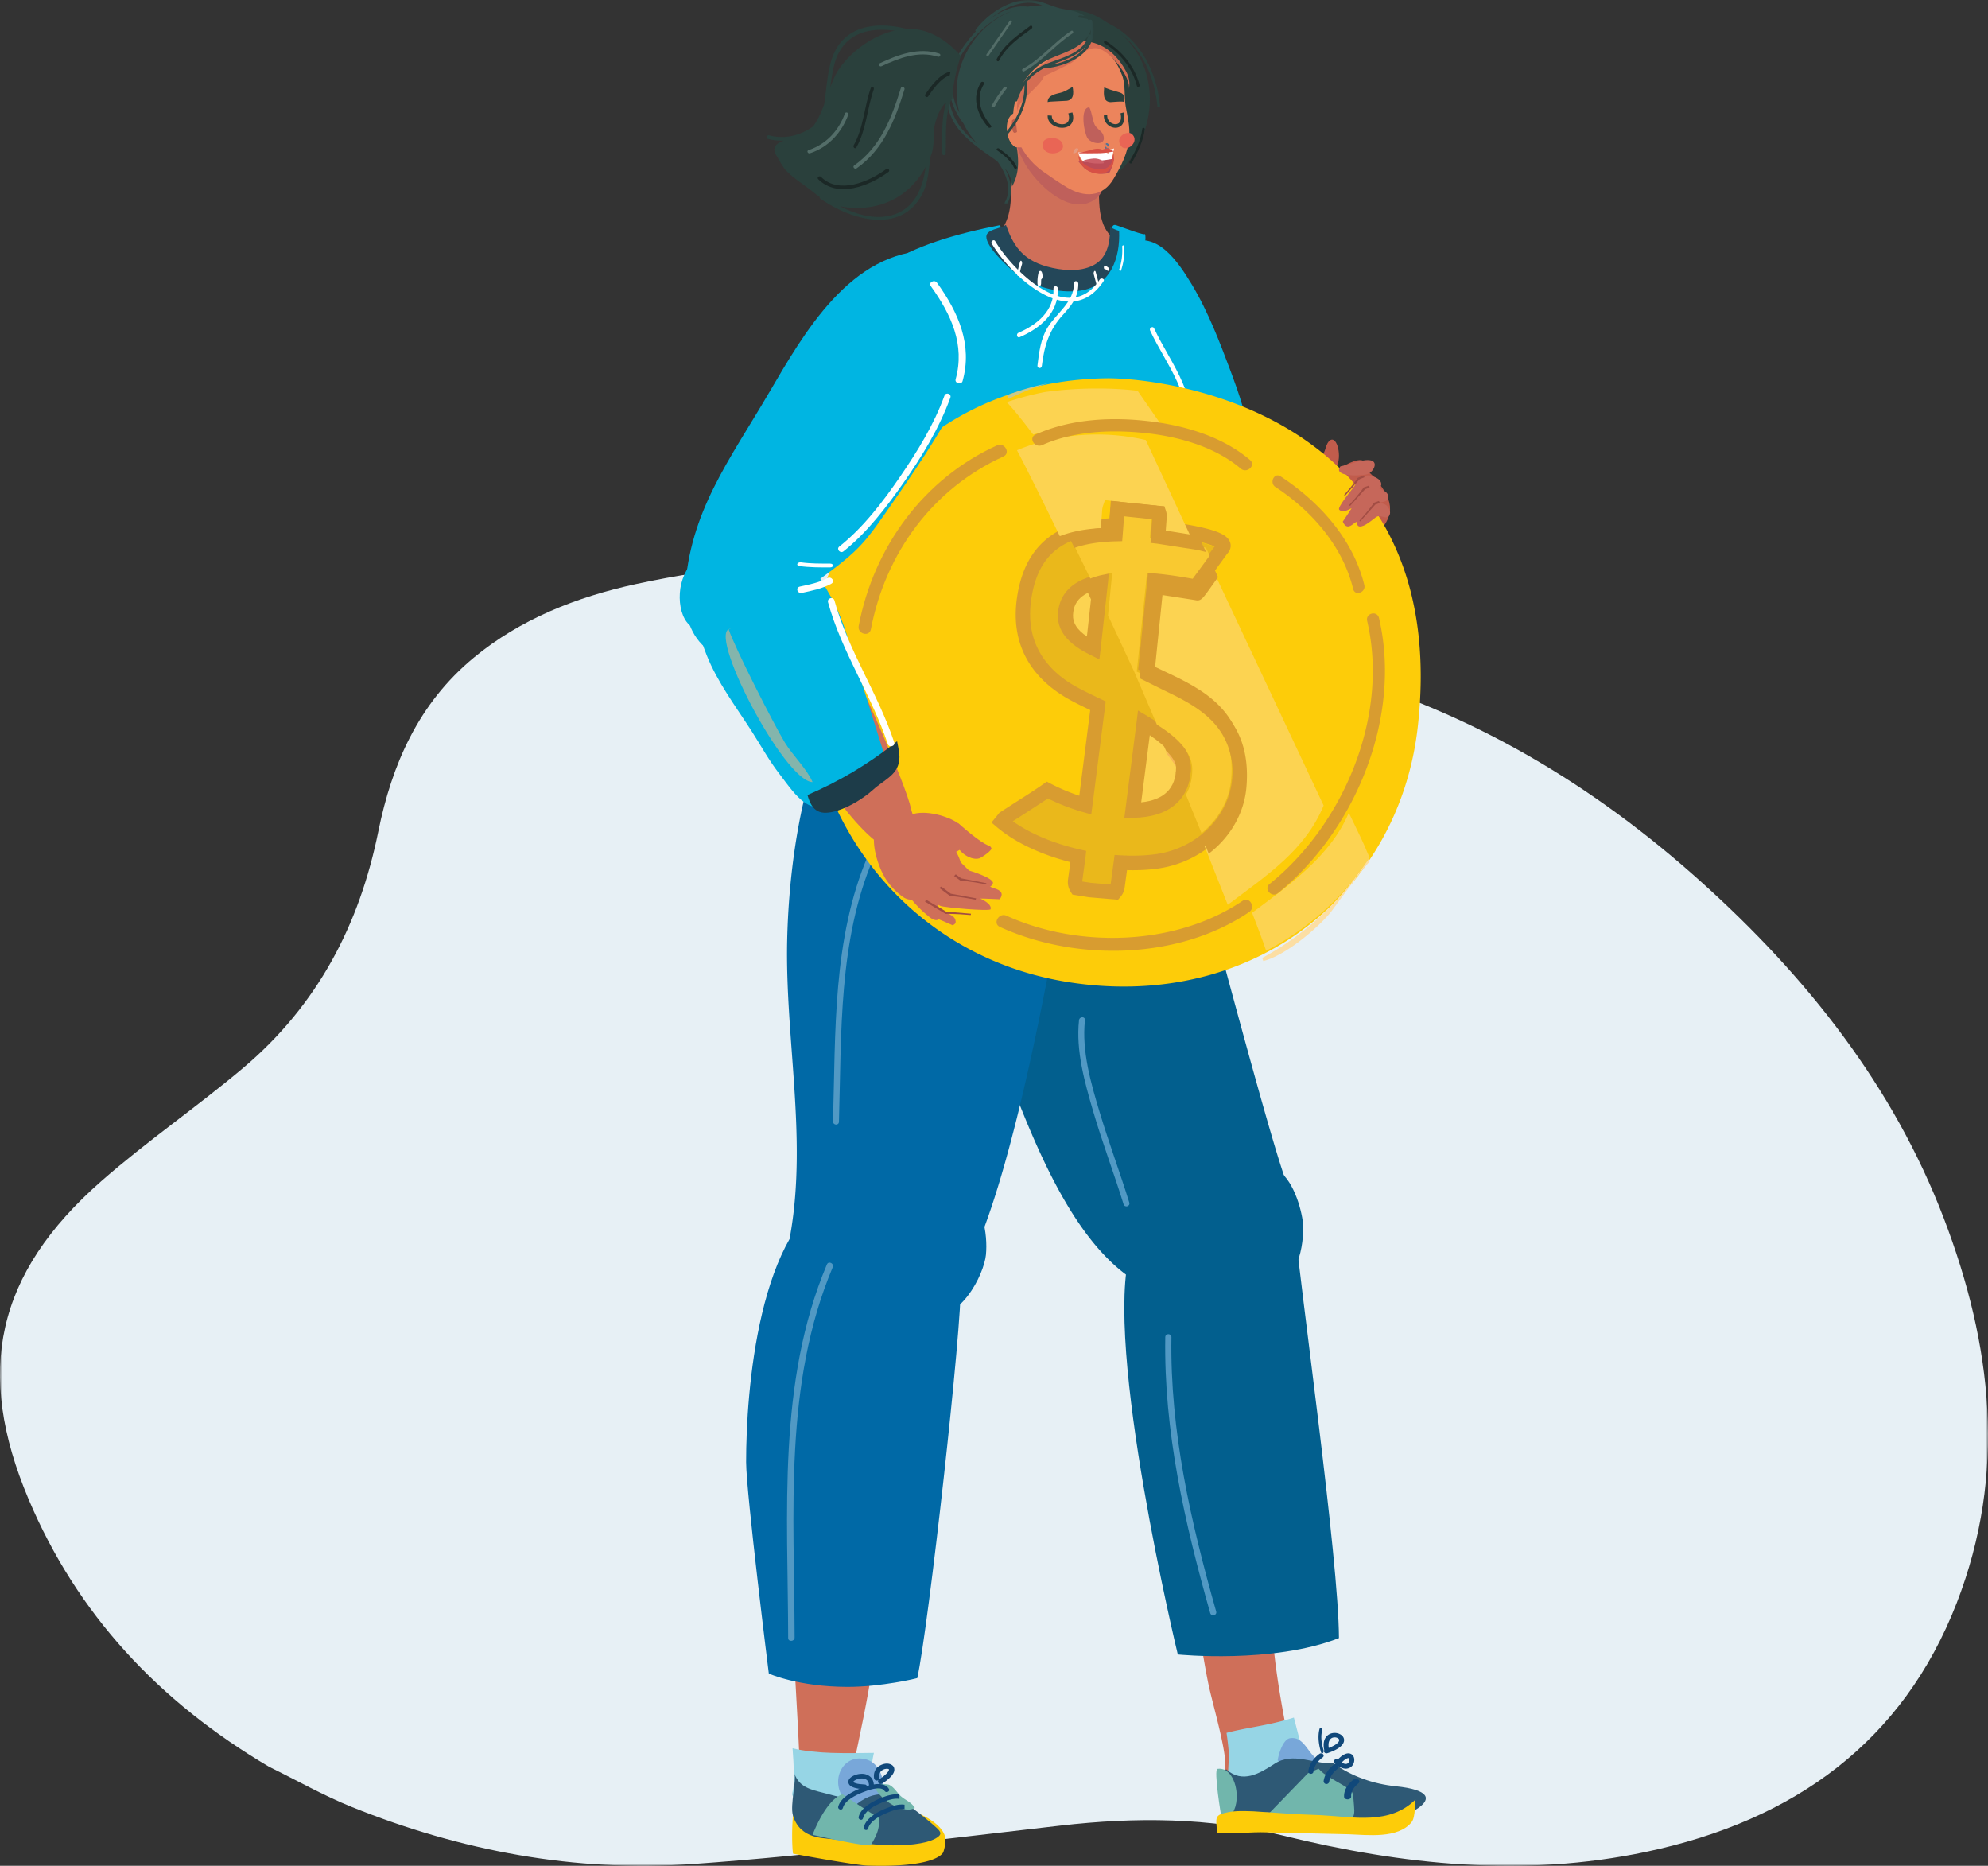 <?xml version="1.0" encoding="utf-8"?><svg xmlns="http://www.w3.org/2000/svg" xmlns:xlink="http://www.w3.org/1999/xlink" width="389" height="365"><rect width="100%" height="100%" fill="#333333" stroke="none"/><style>.B{fill:#fff}.C{fill:#d89c30}.D{fill:#fcd351}.E{fill:#cf6f59}.F{fill:#2a403c}.G{fill:#00b5e2}.H{fill:#84b5ac}.I{fill:#025f8e}.J{fill:#0069a6}.K{fill:#fdcc09}.L{fill:#2e5975}.M{fill:#10487a}.N{fill:#71b6ac}</style><defs><path id="A" d="M0 0h389v255H0z"/><path id="B" d="M0 0h29v40H0z"/></defs><g fill="none" fill-rule="evenodd"><g transform="translate(0 110)"><mask id="C" class="B"><use xlink:href="#A"/></mask><path d="M52.649 235.624c-21.645-12.763-37.58-29.896-47.064-52.358-10.491-24.847-6.451-44.058 14.238-62.204 8.837-7.751 18.669-14.488 27.681-22.074C62.209 86.61 70.357 70.767 74.019 52.683c2.649-13.084 7.815-25.06 18.733-34.063 9.104-7.507 20.017-11.831 31.683-14.361 32.002-6.941 63.702-5.191 94.981 3.734 6.939 1.98 13.43 5.316 20.288 7.601 6.865 2.287 13.928 4.049 20.909 6.026 27.72 7.849 51.317 22.102 72.154 40.8 20.899 18.754 37.708 40.125 47.563 65.85 9.492 24.777 12.402 49.947 2.543 75.324-10.483 26.983-31.567 42.525-60.832 48.686-23.941 5.041-47.652 2.558-71.049-3.212-14.409-3.553-28.805-3.618-43.448-1.942-23.968 2.743-47.926 5.808-71.986 7.523-23.05 1.643-45.424-2.577-66.719-11.16-5.568-2.244-10.802-5.223-16.19-7.864" fill="#e7f0f5" mask="url(#C)"/></g><path d="M219.206 51.97c.2-2.979-.017-3.824-1.983-5.947l-.01-.01c-3.099-3.368-1.785-9.124-2.323-13.286-.278-2.151-1.998-2.489-3.872-2.449-2.622.057-4.359.271-6.405-1.749-.699-.685-7.313-9.277-7.354-10.53.279 8.445.977 11.97.7 16.554-.211 3.575.169 6.675-1.562 9.776-2.116 3.787-4.67 5.986-7.966 7.817-1.727.96-1.628.638-3.432 1.022 1.31 2.159 4.21 3.196 5.958 4.896 1.26 1.222 2.287 2.621 3.241 4.231 2.78 4.683 5.051 10.092 9.729 11.916 4.958 1.929 10.639.367 13.817-5.224 1.888-3.322 2.393-7.432 2.225-11.2-.09-2.012-.901-3.772-.764-5.818" class="E"/><path d="m202.997 25.992.005.015-.005-.015z" fill="#e1bcb0"/><path d="M215.823 34.582c-1.073-.032-1.798 1.084-2.714 1.283-2.49.539-5.748-1.4-7.971-2.146-.976-.33-1.673-.818-2.22-1.406-1.237-1.316-1.716-3.123-2.837-4.706-1.19-1.669-1.192.549-.964 1.305.27.913.742 1.785 1.182 2.644 1.677 3.254 6.969 9.103 11.71 8.382 1.459-.223 2.924-1.156 3.496-2.372.183-.387.793-2.969.319-2.984" fill="#bf605b"/><path d="M202.078 29.031 202 29l.223.204L203 30a6.406 6.406 0 0 0-.68-.751l-.242-.218" fill="#e29a81"/><path d="M219.424 6.684c-2.35-2.108-5.377-4.458-8.941-4.662-5.198-.302-4.469 2.479-3.774 5.769.495 2.332 1.274 5.223-.211 7.451-.873 1.308-2.533 1.864-3.533 3.033-3.076 3.607 2.006 5.655 3.9 7.686 2.031 2.179 3.911 4.462 5.882 6.663 2.745 3.065 4.333 3.262 7.182.022 6.546-7.449 7.143-19.096-.505-25.962" class="F"/><path d="M219.602 14.826c-1.012-2.781-2.823-5.24-5.565-6.262-1.041-.388-2.219-.59-3.552-.562-13.226.282-16.87 18.083-6.426 25.518 1.473 1.046 3.059 2.133 4.6 3.069 3.433 2.089 7.096 2.116 9.291-1.687 1.48-2.553 2.794-5.026 3.021-8.082.153-2.038-.344-4.008-.694-5.993-.338-1.928-.013-4.19-.675-6.002" fill="#ec845c"/><path d="M207.586 18.127c-.846.228-2.659.465-2.584 1.873-.003-.042.204-.08.526-.113l3.247-.173c1.308-.174 1.352-1.432 1.109-2.714-.787.429-1.437.894-2.298 1.127m10.902-.218c-.195-.063-2.441-.646-2.419-.909-.124 1.27-.138 2.245.425 2.703.185.156.439.256.776.284.194.017 2.722-.28 2.68.013.245-1.772-.458-1.77-1.462-2.091" class="F"/><path d="M214.901 25.248c-.291-.271-.573-.566-.724-.914-.461-1.066-.499-2.313-1.015-3.334-1.963.022-.998 5.218-.301 6.115.925 1.186 3.858 1.42 2.975-.813-.142-.368-.547-.687-.935-1.053" fill="#bf605b"/><path d="m210.003 23.004.028.003a.584.584 0 0 1-.063-.013l.035.01z" fill="#f2ddd4"/><path d="M219.256 22.159c.192.907.081 1.586-.319 1.913-.366.299-.962.295-1.483-.018a1.6 1.6 0 0 1-.794-1.518l-.653-.06c-.07.909.35 1.727 1.13 2.198.743.448 1.626.434 2.193-.035.358-.292.904-1.021.562-2.638l-.635.159zm-10.211.017c.268.889.152 1.558-.335 1.892-.447.309-1.194.315-1.853.024-.689-.309-1.078-.857-1.036-1.467l-.816-.044c-.061.897.493 1.695 1.477 2.13.94.42 2.04.38 2.736-.099.434-.296 1.092-1.034.617-2.612l-.79.176z" class="F"/><path d="M207.765 27.872c-.678-1.358-4.601-1.234-3.604 1.111.793 1.868 4.789.955 3.629-1.071.072.163.008.033-.025-.041m13.869-1.492a.712.712 0 0 1-.027-.033c-.812-1.017-3.553.356-2.272 2.169 1.022 1.448 3.617-.672 2.299-2.137" fill="#e96555"/><path d="m204.992 7.006.015-.011-.015.011zm-9.984 10.984-.016.02.016-.02z" fill="#897075"/><path d="M216.215 28.413c-.125.631-.167 1.299-.213 1.952-.024.329.173.618.381.634.228.012.397-.251.421-.582l.177-1.643c.149-.747-.616-1.111-.765-.361m-3.596 1.588c-.21-.02-.417.286-.42.671 0 .494-.095.964-.18 1.432-.154.869.607 1.284.763.42.101-.577.214-1.18.217-1.791.001-.381-.157-.714-.379-.732" fill="#507496"/><path d="m211.095 29.795-.095.024c.333 1.877 2.796 3.538 5.283 3.114.925-.157 1.147-1.174 1.717-3.933-.067.337-6.113.904-6.905.795" class="B"/><path d="M210.642 29.002c-.468.034-.714.998-.624.998a1.4 1.4 0 0 0 .247-.024c.527-.104 1.137-1.019.377-.975m5.431 0-.068.109c-.08.272.739 1.137.981.822.141-.2-.871-.968-.913-.93" fill="#e59a7f"/><path d="M211 31.579c.103.015 1.003 1.411 2.09 1.885 1.381.609 2.904.655 3.922.357.212-.062.758-1.539.988-2.821-1.133.357-5.816.76-7 .579" fill="#bb4c57"/><path d="M213.992 31.007c-.642.053-1.82.236-1.992.442.69.35 1.472.453 2.236.524.164.016 1.795.089 1.764-.111-.079-.516-1.197-.923-2.007-.855" fill="#cc5f68"/><path d="M216.335 29.026a8.912 8.912 0 0 0-.627.28c-.785-.427-1.816-.118-2.618.117-.624.186-1.37.392-2.075.442-.087.007.232.113.252.118.11.023.387.001.508.001l.992.012 2.472-.026a15.35 15.35 0 0 0 1.593-.157l1.168-.188c-.494-.189-.999-.754-1.665-.599m1.281 2.222c-.032.368-.105.665-.356.99a2.297 2.297 0 0 1-1.919.898c-.88-.019-1.84-.274-2.379-.541-.668-.326-1.166-.715-1.506-1.293-.104-.175-.248-.734-.448-.776-.064-.01.258 1.131.3 1.21.219.45.551.864.965 1.212.859.72 2.25 1.214 3.503 1.002.92-.154 1.655-1.02 1.96-1.712.164-.374.217-.766.235-1.16.007-.184-.093-.938.029-1.078-.264.304-.35.89-.383 1.248" fill="#d75045"/><path d="M212.908 8.137c-1.536-.24-3.18-.248-4.506.67-.879.603-1.452 1.544-2.283 2.223-1.45 1.182-3.138 2.06-4.331 3.513-1.461 1.783-3.285 5.091-2.665 7.457-.517-1.969 4.579-5.117 5.175-7.142-.028.097 5.066-2.293 5.609-2.745 1.39-1.148 2.783-2.965 4.859-2.652 2.308.352 6.664 5.655 6.109 8.062.28-1.206.073-2.414-.509-3.512-1.576-2.961-3.973-5.33-7.459-5.873" fill="#d56d53"/><g transform="translate(185)"><mask id="D" class="B"><use xlink:href="#B"/></mask><path d="M28.398 6.821c-.135-.111-.376-.1-.428.117-.838 3.454-5.358 4.404-8.235 5.568l-.802.371a.264.264 0 0 0-.164.095c-1.465.793-2.688 1.94-3.626 3.294a13.609 13.609 0 0 1 2.702-3.155c3.007-2.586 7.78-2.631 10.068-6.124.296-.45.467-.872.535-1.256a5.26 5.26 0 0 1-.05 1.09m-7.507 5.828 1.518-.59c1.831-.712 3.942-1.597 5.173-3.15-1.345 2.014-4.036 3.253-6.692 3.74M8.721 3.698c2.897-2.383 6.961-4.078 10.213-2.633-.954.003-1.909.086-2.84.244-2.566-.322-5.123.737-7.373 2.389M2.765 22.119c-.381-.683-.7-1.394-.931-2.144-.958-3.11-.44-6.376 1.24-9.158 1.531-2.534 3.599-4.873 6.037-6.605 1.129-.803 2.395-1.55 3.732-1.994C5.127 5.286.48 14.292 2.765 22.119m25.382-18.02c.016.047.026.094.038.142-1.053-1.799-3.125-2.138-5.024-2.456-2.089-.349-3.77-1.402-5.813-1.703-4.33-.635-8.955 2.492-11.434 5.741-.095.124-.05.245.047.314-1.38 1.444-2.534 3.013-3.349 4.413-1.607 2.767-2.361 6.093-1.4 9.21.503 1.633 1.322 3.098 2.337 4.426.248.524.53 1.045.85 1.553a15.96 15.96 0 0 0 1.832 2.353c-1.06-.835-2.061-1.729-2.915-2.754-1.979-2.369-2.751-5.146-2.782-8.18-.004-.339-.537-.339-.534 0 .03 3.017.759 5.947 2.742 8.318 1.935 2.318 4.498 4.021 6.964 5.757l.567.472c1.744 2.534 2.765 5.386 1.338 7.9-.166.295.294.561.461.265 1.253-2.21.783-4.636-.427-6.906.891 1.006 1.277 2.1 1.379 3.541 2.651-4.76.026-9.149.226-14.068a12.86 12.86 0 0 1 .386-2.625c.134.091.36.067.422-.131.651-2.053 1.778-3.911 3.514-5.252a10.398 10.398 0 0 1 1.675-1.049c5.114-.337 11.265-3.515 9.416-9.418-.102-.324-.616-.184-.517.138" fill="#2e4946" mask="url(#D)"/></g><path d="M198.868 22.021c-2.65.391-2.259 5.625-.215 6.729.098.055.368.075.721.075.983.005 2.572-.097 2.626.175-.398-2.029-.464-7.38-3.132-6.979" fill="#ec845c"/><path d="M198.02 23.559c-.068 1.172-.016 3.045.98 2.251l-.297-2.81-.683.559z" fill="#bd5e4b"/><path d="M211.299 3.002c-.321-.034-.425.425-.104.461 9.779 1.099 14.591 9.213 15.298 17.537.053-.022.105-.05.159-.066.121-.03.233-.03.347-.034-.741-8.503-5.738-16.777-15.701-17.898" class="F"/><path d="M198.544 18.189c-.183 1.235-.642 2.281-1.216 3.249.42-.886.699-1.833.737-2.837.014-.334-.457-.331-.469 0-.033.884-.274 1.726-.638 2.518-.045.017-.086.052-.113.122-.364.934-1.044 1.659-1.685 2.37a.25.25 0 0 0-.053.257l-.729.78c-.226.227.107.592.332.369l.657-.701c-.498.717-.968 1.464-1.34 2.291-.135.296.271.562.406.26 1.371-3.041 4.047-5.026 4.564-8.54.048-.329-.404-.468-.452-.138m1.9-1.948c.263 4.843-2.554 9.229-6.357 12.339-.262.215.119.566.379.356 3.902-3.19 6.784-7.728 6.516-12.695-.019-.321-.556-.321-.537 0" fill="#2e4946"/><path d="M209.634 6.038c-3.356 2.147-6.007 5.586-9.509 7.441-.283.15-.037.644.244.493 3.501-1.854 6.152-5.293 9.511-7.438.273-.179.03-.673-.246-.496M196.41 17.11c-.889 1.185-1.748 2.372-2.39 3.629-.137.262.483.373.619.113.626-1.218 1.463-2.374 2.324-3.525.185-.248-.371-.466-.553-.217m1.144-12.997-4.511 6.514c-.176.272.229.529.402.257l4.513-6.51c.173-.273-.232-.529-.404-.261" fill="#536d68"/><path d="M201.612 5.05c-2.433 1.823-5.032 3.509-6.573 6.493-.175.34.279.65.455.309 1.49-2.883 4.032-4.505 6.384-6.267.283-.217.02-.749-.266-.535m-9.065 11.362c.195-.314-.405-.588-.602-.273-1.822 2.889-.82 6.152 1.395 8.738.244.288.85.017.601-.271-2.066-2.413-3.106-5.479-1.394-8.195m23.857-8.366c-.297-.186-.572.257-.278.441 3.126 1.928 5.487 4.949 6.332 8.332.081.32.614.184.533-.135-.877-3.515-3.343-6.637-6.588-8.638m7.115 17.151c-.301 2.343-1.382 4.41-2.484 6.433-.159.291.281.527.435.241 1.123-2.062 2.224-4.175 2.528-6.559.044-.329-.437-.444-.479-.115m-28.024 3.864c-.275-.195-.679.131-.401.33 1.362.96 2.712 2.037 3.339 3.451.124.281.676.156.549-.124-.663-1.493-2.04-2.639-3.487-3.658" fill="#1b2826"/><path d="m216.065 28.002-.061.107c-.074.28.759 1.149.983.818.135-.201-.887-.964-.922-.924" fill="#e37d5a"/><path d="M174.462 42.115c-3.352.901-6.991-.164-10.139-1.795.227.049.457.102.684.139 4.873.812 9.978-.548 13.439-4.145a17.56 17.56 0 0 0 1.181-1.346 15.15 15.15 0 0 0 1.507-2.339c-.548 4.142-2.19 8.286-6.672 9.485m-12.009-24.992c.22-1.645.454-3.248.852-4.689 1.139-4.126 4.102-6.348 8.419-6.583 1.079-.059 2.2-.006 3.325.148-4.357.993-8.502 4.086-10.845 7.464-.708 1.02-1.249 2.299-1.751 3.66m18.155-11.118a10.655 10.655 0 0 0-3.174-.331c-4.973-1.311-10.43-.927-13.316 3.13-2.227 3.131-2.215 7.591-2.854 11.646-.593 1.586-1.265 3.111-2.202 4.325-2.466 1.717-5.486 2.538-8.559 1.703-.453-.123-.728.557-.267.682 1.072.289 2.137.397 3.175.35-1.333.369-2.476 1.337-1.551 2.802.662 1.053 1.233 2.338 2.139 3.238 1.529 1.526 3.548 2.716 5.224 4.098.368.305.753.591 1.146.862a.32.32 0 0 0 .139.335c6.202 4.363 16.285 7.155 20.208-1.413.799-1.745 1.064-4.155 1.311-6.682.029-.073.064-.148.097-.221.701-1.689.535-3.599.636-5.42.384-1.835.977-3.493 2.01-4.735a6.87 6.87 0 0 1 .377-.304c-1.005 3.159-.711 6.565-.845 9.876-.022.471.716.553.735.083.146-3.569-.234-7.255 1.136-10.612.051-.026.11-.047.163-.074.148-2.833.765-5.656 1.662-8.367-1.992-2.38-4.662-4.253-7.391-4.972" class="F"/><path d="M183.768 10.481c-4.007-1.272-7.994.197-11.568 1.876-.414.193-.123.802.293.604 3.388-1.589 7.195-3.073 11.012-1.864.445.141.711-.473.263-.616m-18.439 11.732c-1.216 3.312-3.649 6.021-7.121 7.151-.422.135-.14.752.281.617 3.632-1.18 6.216-4.059 7.488-7.523.151-.409-.494-.659-.648-.244m10.943-4.981c-1.748 5.693-3.939 11.493-9.126 15.13-.392.276.086.839.482.564 5.286-3.706 7.566-9.617 9.355-15.433.136-.444-.569-.711-.71-.26" fill="#536d68"/><path d="M181.063 18.453c-.251.364.302.769.556.403.87-1.262 2.445-3.581 4.211-4.111l.169-.745c-2.085.399-3.873 2.909-4.936 4.453m-10.678-1.225c-1.293 3.68-1.413 7.795-3.329 11.179-.225.398.283.835.512.435 1.95-3.449 2.081-7.594 3.405-11.348.157-.439-.429-.711-.588-.266m3.029 15.845c-3.339 2.472-9.273 5.026-12.768 1.527-.322-.317-.874.123-.547.449 3.815 3.82 10.066 1.312 13.764-1.424.366-.274-.081-.824-.449-.553" fill="#1b2826"/><path d="M240.422 71.605c-1.495-3.944-3.954-10.603-7.318-16.128-2.582-4.239-6.71-10.448-12.259-7.87-4.112 1.911-5.302 7.748-9.234 10.051-8.957 5.247-16.773 10.644-10.125 21.745 3.373 5.636 9.116 13.554 13.885 18.005 5.795 5.414 18.393 22.511 24.856 7.681 2.504-5.747 5.188-9.749 4.719-16.367-.418-5.906-2.453-11.653-4.523-17.118" class="G"/><path d="m211.403 78.407-1.597-4.088c-.7-1.782-.39-5.044-3.48-5.299-5.774-.48-2.488 7.754-1.498 10.007 2.931 6.665 9.881 21.627 19.003 20.951 1.34-.098-5.732-8.877-6.38-9.761-2.646-3.598-4.422-7.693-6.048-11.81" class="H"/><path d="M219.547 60.396c-2.362-.951-4.582-.082-6.323 1.463-.735.651.504 1.564 1.23.922 1.214-1.081 2.755-1.752 4.416-1.077.944.378 1.617-.925.677-1.307" fill="#f7a732"/><path d="M223.037 76.821c.396 1.949 3.322 1.305 2.926-.643s-3.324-1.306-2.926.643m-2-9.998c.4 1.945 3.322 1.304 2.926-.644s-3.324-1.306-2.926.644" class="B"/><path d="M226.07 87.308c-5.183 3.218-11.675 5.042-17.383 2.008-1.525-.809-2.969.431-3.131 1.735l-1.831-.416c-1.702-.394-2.474 2.273-.77 2.666 1.972.455 4.014.952 6.034 1.037a1.28 1.28 0 0 0 .695-.152c6.179 1.917 12.755.286 18.318-3.167 2.241-1.391.314-5.104-1.932-3.71" fill="#c5e8f5"/><path d="m202.999 49.997.001.006-.001-.006z" fill="#549dc5"/><path d="M197.003 46.05c.008-.202-.023-.042 0 0" fill="#91cbc1"/><path d="M228.232 67.309c-1.63-5.1-2.734-10.385-4.602-15.382-.732-1.959.879-4.147.43-6.177.098.439-3.832-1.064-5.677-1.702-1.319-.456-.738 2.493-.994 3.759-.845 4.185-4.68 5.581-8.701 6.7-1.835.511-3.217.023-4.388-1.169-2.241-.704-4.528-2.117-5.972-3.965-1.241-1.587-1.91-3.477-2.655-5.325-8.304 1.631-16.82 3.972-22.975 8.249-5.973 4.151-.316 17.765.737 24.297 1.931 11.982 2.425 24.232 5.508 35.992.677 2.565 3.118 4.543 4.951 6.476.932.986 1.184 2.404 2.323 3.049 1.271.715 2.473 1.571 3.949 1.822 1.932.318 3.754-.557 5.622-.911 1.878-.35 3.827-.168 5.782.014 1.586.148 3.177.295 4.736.158 4.408-.392 11.183-.473 14.383-4.36 3.817-4.635 4.72-11.416 6.454-17.059 1.966-6.397 4.77-12.61 5.719-19.27.693-4.867-1.346-7.944-3.135-11.592-.551-1.124-1.078-2.302-1.494-3.604" class="G"/><path d="m193.51 110.818-2.743-.696c-5.355-1.467-7.933-3.161-8.526-10.016-.168-1.968-1.028-7.405-4.236-5.821-4.215 2.077-.733 12.321.914 15.116 4.703 7.982 18.562 8.06 25.779 3.753 8.752-5.217-10.209-2.096-11.188-2.336" class="H"/><path d="M225.823 64.221c-.23-.499-1.012-.067-.782.426 1.583 3.421 3.741 6.578 5.296 10.013 1.504 3.324 2.673 7.284.823 10.695-.262.488.516.916.781.429 1.896-3.498.949-7.45-.541-10.916-1.577-3.679-3.896-7.018-5.577-10.648" class="B"/><path d="m197.998 45.998.002.004-.002-.004zm3.001 5 .002.005-.002-.005z" fill="#549dc5"/><path d="m217.214 44.467.001.449c-.026 2.713-.65 5.626-3.267 6.978-2.712 1.402-6.295 1.019-9.077.251-4.991-1.377-6.684-4.366-8.038-8.145-1.213.804-3.822.835-3.834 2.315-.011 2.034 4.24 5.965 5.951 7.309 2.968 2.328 8.079 3.858 12.395 3.236 6.042-.871 7.871-6.532 7.634-11.697-.629-.146-1.204-.498-1.766-.697" fill="#244759"/><g class="B"><path d="M199.61 51.181c-.225.632-.338 1.412-.563 2.043-.173.486.168 1.083.342.595.226-.631.339-1.413.563-2.041.173-.486-.17-1.084-.342-.597m4.021 1.831c-.229-.079-.399.232-.471.582a7.723 7.723 0 0 0-.153 1.858c.043.815.753.677.712-.137l-.004-.162.01-.22.029-.295c.147-.081.266-.306.243-.654-.027-.418-.096-.886-.366-.973m10.766.18c-.152-.482-.514.044-.36.522l.565 2.097c.153.48.513-.046.361-.525l-.566-2.095"/><path d="M215.185 54.684c-6.084 9.272-17.041-1.781-20.458-7.512-.258-.434-.928.041-.67.472 3.801 6.378 15.357 17.29 21.879 7.352.285-.433-.47-.737-.752-.312m4.399-6.412a11.68 11.68 0 0 1-.565 4.371c-.101.301.26.513.358.212a12.31 12.31 0 0 0 .601-4.631c-.019-.328-.412-.279-.394.049"/><path d="M216.892 52.368c-.246-.18-.459-.392-.731-.365-.238.024-.202.69.035.666.197-.02.365.177.54.305.221.16.377-.447.156-.606m-10.752 4.067c.176 4.43-3.305 7.137-6.855 8.666-.503.216-.285 1.081.226.863 3.913-1.689 7.676-4.681 7.482-9.536-.023-.575-.877-.571-.853.006m4.008-1.028c.026 3.71-3.423 5.837-5.168 8.673-1.341 2.182-1.668 4.878-1.976 7.419-.073.6.78.698.853.099.484-4.001 1.45-7.039 4.089-9.959 1.638-1.812 3.073-3.441 3.053-6.133-.003-.599-.855-.705-.851-.098"/></g><path d="M220.929 121c-6.643 2.189-16.666 1.661-23.904 1.639-1.145-.003-2.094-.32-2.846-.838-3.396.698-6.826 1.198-10.303 1.243a6.24 6.24 0 0 1-1.379-.138c-4.655 5.221-5.993 12.769-6.426 20.189-.895 15.303 6.842 30.12 12.634 44.206 10.675 25.957 21.596 73.855 51.519 65.796 9.715-2.614 15.379-11.546 11.587-21.535-4.54-11.964-23.564-86.59-30.882-110.563" class="I"/><path d="M185.971 120c-26.223 5.069-31.48 43.414-31.941 63.876-.43 19.034 3.884 38.342.691 57.213-.71 4.193.412 3.256 2.717 2.691 1.399-.343 3.234-.548 5.36.612 5.251 2.862 9.647 5.952 15.464 7.607 8.036-2.672 10.409-2.169 13.155-8.849 7.207-17.542 13.2-49.274 16.478-67.959 2.38-13.574 6.238-25.983 8.77-39.37a160.64 160.64 0 0 0 1.334-8.149c-3.589-1.296-7.744-3.194-11.984-4.842-6.577 2.214-14.495 1.417-20.045-2.831" class="J"/><path d="M221.551 118.231c-.88-.131-2.12.657-3.237.894l-6.885 1.146c-8.904.669-17.627-.065-26.327-1.468-2.248-.36-4.41-1.666-6.537-2.457-1.935-.722-2.469-.414-2.89 1.887-.283 1.556-1.054 3.872-.45 5.349.553 1.354 2.142 1.62 3.31 2.021 2.411.825 4.926 1.248 7.407 1.813 4.188.955 8.487 1.377 12.812 1.458 4.056.074 8.089.286 12.173-.086 4.848-.443 14.376-1.713 11.564-9.661-.208-.585-.536-.835-.94-.894" fill="#48605c"/><path d="M213.892 124.005c-2.663.159-2.448 4.151.215 3.991s2.446-4.151-.215-3.991m-22.73 16.736c-1.925 3.223-4.842 5.538-8.885 5.534-1.88-.001-1.595 2.723.265 2.725 5.079.002 8.869-3.134 11.262-7.141.931-1.558-1.723-2.658-2.643-1.118" class="B"/><path d="M252.217 341.022c-1.723-8.778-3.381-18.037-3.485-27.054-.025-2.115-.241-6.739-2.162-8.399-3.067-2.648-6.713 4.702-9.37 6.475-3.539 2.352-3.659 2.875-2.656 7.363.841 3.77 1.112 6.154 1.903 9.998.746 3.616 3.241 11.955 3.326 15.67.051 2.204-2.445 4.242-.966 5.94 3.177 3.648 14.261-4.175 16.193-1.864a8.737 8.737 0 0 1-1.243-2.004c-.86-1.879-1.122-3.997-1.539-6.124" class="E"/><path d="m240.112 244.499-2.107.528c-5.418 2.18-15.115-6.03-16.806-.329-5.419 18.191 9.268 78.962 9.268 78.962s18.562 1.881 31.531-3.206c-.064-15.626-7.36-66.801-8.964-83.327-.117-1.196-8.397 6.416-12.923 7.372" class="I"/><path d="M164.138 311.884c-1.85-1.193-5.315-3.178-7.16-.69-.701.947-1.982 1.612-1.979 3.086.013 5.54 1.02 19.871 1.435 29.914 3.563.16 7.111.578 10.67.805.032-.227.065-.426.098-.588.521-2.446 2.957-13.778 3.266-17.194.332-3.685 1.283-8.273-.629-11.212-1.4-2.145-3.908-2.969-5.701-4.123" class="E"/><path d="M175.557 353.515c-3.724-.462-8.052 1.16-11.496-.657a4.12 4.12 0 0 1-1.253-1.034c-1.203-1.446-2.082-6.672-5.319-4.144-2.659 2.077-2.694 12.055-2.319 14.94 2.005.384 12.366 2.269 14.574 2.337 14.094.441 14.856-2.694 14.856-2.694s.622-1.817.314-3.003c-.795-3.048-6.443-5.383-9.357-5.746" class="K"/><path d="M155.08 342c.272 3.568.382 6.478.141 7.863-.229 1.324-.579 1.206.725 2.208.99.762 1.943.486 3.162.728 1.846.368 3.524 1.226 5.432 1.517 3.979.609 4.16 1.529 4.901-.942.504-1.678.982-8.189 1.558-10.471-5.612.073-11.304.225-15.92-.902" fill="#96d5e5"/><path d="m170.706 348.881-.447-.398c-2.608 4.661-3.872 3.555-9.266 2.207-2.344-.587-4.603-1.095-5.537-3.689.422 1.17-.87 6.111-.315 8.084.783 2.782 2.88 4.135 5.713 4.479 3.383.41 8.929 1.011 12.125-.782 4.507-2.526.454-7.415-2.273-9.901" class="L"/><path d="M168.497 344.012c-1.099-.08-2.06.251-2.808.848-1.504 1.199-2.149 3.473-1.336 5.631s3.367 3.542 5.213 4.588c1.662.943 2.409 1.663 2.96-.458.944-3.636.876-10.25-4.029-10.608" fill="#78a7d9"/><path d="m173.945 346.25-.001.002-.04.111-.05.098-.042.069a3.06 3.06 0 0 1-.202.27l-.118.13-.117.117-.362.322a12.12 12.12 0 0 1-1.023.747l-.057.049a.5.5 0 0 0 .145-.443l-.032-.23-.003-.037v-.075l.015-.205.024-.12a1.63 1.63 0 0 1 .109-.291l.038-.06a1.24 1.24 0 0 1 .09-.126l.053-.063.111-.103.135-.106.044-.031c.091-.052.185-.101.284-.141l.13-.045.048-.014.253-.047.103-.01.002.001a1.38 1.38 0 0 1 .231.014l.047.008.031.007.092.035.046.029.021.024.006.032-.01.082zm.351-1.092c-.716-.338-1.631-.086-2.257.309-.844.532-1.165 1.507-.996 2.436a.53.53 0 0 0 .61.407.51.51 0 0 0 .257-.125c-.153.179-.129.475.021.643.201.226.505.212.742.055.508-.334 1.008-.693 1.438-1.12.308-.306.602-.637.773-1.034.136-.319.157-.646.04-.969-.102-.283-.358-.477-.628-.603zm-5.563 1.843a3.82 3.82 0 0 0-1.647.335c-.414.194-.873.497-1.032.933-.178.495.095.978.559 1.22.76.396 1.669.473 2.518.511.614.03.701-.878.086-.907l-1.073-.095c-.29-.043-.398-.059-.657-.138l-.271-.096-.079-.037-.051-.027-.084-.056-.008-.006-.045-.047.012-.028.044-.065.024-.03a1.57 1.57 0 0 1 .207-.167l.033-.023.037-.021.143-.072c.101-.049.206-.094.314-.131l.079-.026.024-.006.177-.044a3.18 3.18 0 0 1 .363-.058l.12-.009.181.001c.12.007.24.018.358.042l.027.007.085.025.166.06.051.023.024.013.147.094.063.049.028.024.119.135.035.047.021.036c.033.056.065.115.09.175l.036.095.016.056.048.224.025.231.003.072-.002.139c-.013.585.938.67.951.082.015-.675-.122-1.438-.662-1.926a2.435 2.435 0 0 0-1.604-.614" class="M"/><path d="M183.209 357.51c-2.53-2.255-7.274-6.122-9.741-6.45-4.994-.664-8.635 4.397-10.469 7.709 4.436 2.545 16.19 3.007 20.032.903 1.345-.736 1.176-1.27.178-2.162" class="L"/><path d="M164.866 351c-3.319 1.048-5.866 7.932-5.866 7.932s9.966 2.302 11.386 2.048c.804-1.412 1.913-3.134 1.539-5.373a222.73 222.73 0 0 1-7.059-4.607m11.563.512c-.887-.722-1.377-1.854-2.473-2.373-.192-.092-3.107-.303-2.95.097l.232.54c1.121 2.444 5.613 5.166 7.762 3.905-.644-1.114-1.641-1.411-2.57-2.169" class="N"/><path d="M168.73 349.699c-1.736.663-4.225 1.86-4.714 3.729-.145.553.763.821.907.264.394-1.502 2.488-2.509 3.877-3.063.886-.354 3.578-1.403 4.289-.275.31.492 1.155.082.843-.412-1.015-1.608-3.773-.79-5.202-.244m3.784 1.981c-1.652.654-4.019 1.843-4.499 3.737-.142.558.716.84.857.277.386-1.521 2.378-2.52 3.698-3.069.666-.277 2.401-.98 3.429-.694l-.007-.887c-1.149-.187-2.587.281-3.479.636m1.017 2.016c-1.649.661-4.018 1.857-4.514 3.732-.147.553.703.825.85.266.4-1.505 2.392-2.509 3.712-3.064.665-.278 2.399-.987 3.419-.715l.003-.876c-1.143-.175-2.578.3-3.469.658" class="M"/><path d="M167.942 231.615c-1.227.29-2.537.734-3.935 1.345-15.673 6.853-18.023 39.44-18.008 53.067.008 6.01 4.44 41.374 4.44 41.374s5.783 2.583 15.38 2.599c6.682.009 13.662-1.689 13.669-1.719 2.13-9.495 8.86-69.36 8.498-77.351-.454-10.028-4.91-22.905-20.043-19.315" class="J"/><path d="M254.551 341.297 253.179 336c-5.036 1.603-8.815 1.86-13.179 2.991a61.8 61.8 0 0 1 .422 3.561c.2 2.273-.82 7.817.836 9.519 3.55 3.651 14.573-4.803 16.742-2.49a9.4 9.4 0 0 1-1.434-2.018c-1.017-1.912-1.437-4.085-2.014-6.266" fill="#96d5e5"/><path d="M256.962 343.463c-1.288-1.333-2.238-3.801-4.553-3.424-1.389.228-2.27 3.247-2.409 4.373 3.492 1.53 6.013 2.709 9.997 2.579.027-.001-.119-.191-.361-.481a122.64 122.64 0 0 0-2.674-3.046" fill="#78a7d9"/><path d="M273.135 349.441c-4.361-.447-8.619-1.909-12.146-4.467l-.034-.024c-3.997.175-7.933-2.271-11.531.07-2.911 1.894-6.297 3.963-9.491 1.102-2.197 2.034 1.464 9.549-.933 10.492 5.117-1.85 8.173-2.605 13.405-1.553 5.071 1.016 9.872 2.192 15.114 1.892 6.374-.368 18.887-6.148 5.616-7.512" class="L"/><path d="M262.67 349.161c-1.455-.88-3.605-1.907-4.655-3.161l-2.115.914-7.899 8.159c1.684.678 4.287.48 6.111.542l6.78.319c3.662.168 4.342.25 4.048-2.775-.262-2.731.112-2.558-2.269-3.997" class="N"/><g class="M"><path d="M261.134 345.104c-1.165.849-1.922 2.005-2.126 3.25-.05.303.15.588.448.641l.075.005a.546.546 0 0 0 .556-.46c.157-.957.755-1.858 1.686-2.535a.562.562 0 0 0 .124-.775.54.54 0 0 0-.763-.125m3.666 3.06c-1.227.985-1.864 2.171-1.796 3.344.015.268.31.481.669.491l.051-.001c.382-.012.677-.253.66-.536-.05-.896.456-1.817 1.43-2.599.259-.207.243-.533-.038-.727a.87.87 0 0 0-.978.028m-6.622-5.063c-1.242.912-2.015 2.121-2.173 3.405-.031.243.169.462.444.489l.041.003c.26.007.484-.163.513-.396.132-1.053.775-2.053 1.817-2.817a.408.408 0 0 0 .066-.624.55.55 0 0 0-.708-.06m1.825-1.165c-.177-1.129.155-1.889.894-2.039a1.19 1.19 0 0 1 .303-.028c.41.012.761.215.834.442.096.297-.255.945-2.03 1.625m.683-2.889c-1.01.209-1.963 1.139-1.609 3.126a.47.47 0 0 0 .064.159.396.396 0 0 0-.045.378.476.476 0 0 0 .434.289.54.54 0 0 0 .176-.024c3.409-1.115 3.403-2.405 3.242-2.909-.24-.754-1.276-1.223-2.263-1.018"/><path d="M263.801 344.888c-.275.278-.739.234-1.305-.108a.52.52 0 0 0 .137-.093c.766-.752 1.212-.813 1.307-.724.152.14.141.641-.139.925m-1.857-.852a.456.456 0 0 0-.128.231l-.007-.005a.493.493 0 0 0-.68.024.45.45 0 0 0 .024.654c.876.787 1.585 1.043 2.126 1.059a1.628 1.628 0 0 0 1.222-.474c.617-.626.67-1.711.108-2.231-.295-.274-1.145-.749-2.665.741m-3.26-5.366c.061-.243-.003-.523-.142-.63s-.304.006-.364.247c-.425 1.678.007 3.516.303 4.464.048.155.139.245.234.249a.192.192 0 0 0 .14-.056c.135-.127.185-.415.112-.647-.248-.794-.614-2.321-.282-3.627"/></g><path d="M238.219 346.032c-.763.12.696 9.302.892 9.968 1.827-.224 2.728-2.01 2.868-4.012.209-2.945-1.221-6.354-3.761-5.956" class="N"/><path d="m258.559 355.097-4.935-.201-8.406-.563c-1.61-.044-3.316-.137-4.908.18-2.76.553-2.377.955-2.155 4.039 3.308.257 6.447-.215 9.75-.099l15.987.373c3.635.118 9.684.944 12.34-2.395.804-1.009.581-4.243.768-4.429-5.022 5.049-12.215 3.42-18.441 3.097" class="K"/><path d="M187.425 232.223c-11.705-5.194-12.424 7.455-15.425 13.694l.626-.832c1.012 3.792.74 11.559 7.098 12.757 8.279 1.559 12.842-8.788 13.195-12.337.398-3.992-.561-11.096-5.494-13.282" class="J"/><path d="M229.22 261.612c.013-.799-1.191-.824-1.205-.024-.305 18.463 3.806 36.356 8.789 53.968.217.765 1.386.462 1.168-.307-4.954-17.509-9.055-35.282-8.753-53.637" fill="#5199c4"/><path d="M249.013 228.426c-8.232-2.69-6.316 8.017-7.014 13.674l.233-.787c1.336 3.036 2.617 9.585 6.785 9.686 5.427.128 6.327-9.194 5.883-12.219-.498-3.403-2.419-9.223-5.888-10.353" class="I"/><path d="M169.844 167.38c-6.954 16.228-6.333 34.545-6.844 51.976-.024.799 1.14.886 1.163.084.508-17.324-.13-35.521 6.781-51.649.313-.731-.791-1.133-1.1-.412m-8.037 79.974c-9.741 23.107-7.633 48.668-7.582 73.095.002.801 1.263.698 1.261-.097-.05-24.192-2.189-49.569 7.46-72.458.31-.737-.827-1.28-1.139-.54m53.381-29.725c-1.708-5.677-3.55-11.988-2.892-18.028.087-.804-1.072-.795-1.159 0-.649 5.958 1.121 12.161 2.758 17.771 1.791 6.139 4.061 12.094 5.954 18.195.237.764 1.356.437 1.117-.334-1.831-5.905-3.995-11.68-5.778-17.604" fill="#5199c4"/><g fill="#c15c4c"><path d="M262.54 91.426c-1.553 1.146-4.797 3.833-3.025 5.76 2.338 2.541 4.384-1.566 5.369-2.879.554-.737 1.207-1.414 1.648-2.195l.19-.375c1.408-3.147-2.93-1.239-4.182-.312"/><path d="M262.389 91.842c-1.734 1.362-2.921 3.404-4.084 5.288-1.502 2.43-7.371 12.452-2.245 13.691 4.335 1.047 9.997-2.691 12.913-5.744 3.881-4.063 4.094-6.644.262-11.298-1.774-2.154-4.383-3.87-6.845-1.936m-7.808-4.806c-.697.162-1.675.877-1.958 1.465-.507 1.037-3.171 4.783-2.523 5.943.669 1.199 5.095.183 6.146-.514.619-.412.858-1.928.712-3.44-.182-1.896-.971-3.782-2.376-3.455m5.674-.905c-.344.226-.661.742-.905 1.651-.28 1.047-1.741 3.482-1.255 4.518.732 1.561 2.596.197 3.399-1.044 1.137-1.757.184-6.06-1.239-5.125"/></g><g class="K"><path d="M218.191 78c-26.566.155-47.249 17.093-53.222 45.282-5.331 25.162 11.546 57.845 45.301 63.782 34.619 6.091 60.573-18.42 64.1-47.507 7.054-58.174-47.323-61.608-56.179-61.557"/><path d="M268.642 141.386c-1.49 12.888-7.664 24.305-17.383 32.148-10.338 8.342-23.513 11.864-38.099 10.186a65.16 65.16 0 0 1-3.227-.454c-14.13-2.349-26.285-10.075-34.225-21.759-7.487-11.018-10.509-24.62-8.081-36.383 5.299-25.687 24.05-41.871 48.934-42.237.493-.007 2.332-.004 5.297.338 15.877 1.826 52.22 11.149 46.784 58.16m-9.74-52.666c-12.63-10.311-27.99-13.4-36.02-14.324-2.389-.275-4.73-.418-6.425-.393-29.253.43-51.27 19.334-57.459 49.336-2.907 14.083.622 30.236 9.436 43.206 9.305 13.694 23.526 22.747 40.044 25.491 1.218.203 2.449.376 3.659.514 16.73 1.924 32.575-2.367 44.618-12.084 11.55-9.32 18.881-22.842 20.643-38.076 1.437-12.441.297-23.536-3.392-32.98-3.183-8.145-8.264-15.106-15.104-20.691"/></g><path d="M269.928 98.331c.742-.203 1.892-.169 1.719-1.282-.145-.929-1.178-1.148-1.832-1.526.099.057.447-.592.46-.693.134-1.207-1.945-1.931-2.784-1.818-1.376.187-1.98 1.43-2.763 2.47-.276.369-3.063 3.78-2.694 4.209.272.316.884.604 2.446-.281-.072.174-1.736 2.635-1.736 2.635s.215.569.574.805c.837.554 1.659-.681 2.208-.799-.269.058.136.768.198.816.749.581 2.472-.908 3.04-1.331.596-.445.707-.616 1.392-.537.606.069 1.141.483 1.62-.081.42-.498.181-1.205-.147-1.669-.503-.708-.984-.677-1.7-.917" fill="#c6675a"/><path d="m266.915 95.327-.077.026-.045.066c-.008.012-.876 1.282-2.793 3.377l.159.203 2.958-3.3.882-.308-.148-.392-.937.327M269.828 98l-.918.325-.077.028-.045.068c-.009.013-.874 1.306-2.788 3.443l.163.137 2.948-3.293.888-.316-.136-.305-.036-.087zm-4.086-4.552-.08.031-.042.064c-.007.012-.798 1.23-2.621 3.291l.188.166 2.807-3.237 1.005-.402-.134-.361-1.123.448" fill="#a24d44"/><path d="M267.915 90.012c-1.602-.133-4.007.916-5.618 1.213 0 0-.533.597-.172 1.034.803.975 4.205.806 5.37.512.661-.168 1.341-.933 1.478-1.614.116-.562-.134-1.069-1.058-1.145" fill="#c6675a"/><path d="M195.105 87.122c-14.291 6.486-24.092 19.757-27.078 35.299-.305 1.587 2.08 2.263 2.386.67 2.879-14.981 12.169-27.543 25.941-33.794 1.455-.66.195-2.83-1.249-2.175" class="C"/><path d="M142.698 98.106c-2.92-1.383-3.856 11.089-3.677 19.25.074 3.345.334 5.967.721 6.613.328.547 2.727-6.204 2.849-6.79.6-2.899.845-6.401 1.193-9.423.199-1.717.69-8.807-1.086-9.65" fill="#c36658"/><g class="G"><path d="M182.212 49c-15.837.056-24.89 16.159-31.834 27.999-7.641 13.031-15.475 23.19-16.345 38.534-.65 11.451 8.404 16.533 17.018 11.567.747-.431 7.849-12.691 8.627-13.258 9.036-6.577 9.45-7.498 15.793-16.674 6.968-10.082 33.686-48.262 6.741-48.168"/><path d="M133.565 113.303c-1.6 4.633.293 10.987 4.448 9.467 7.412-2.71-.868-19.841-4.448-9.467"/></g><g class="E"><path d="m164.855 127.022-.675-1.071c-2.495-3.935-6.445-6.527-11.269-3.865-8.923 4.927-.319 17.863 3.542 23.402 3.513 5.04 14.292 23.589 21.703 21.32 3.815-1.17.607-6.197.113-8.585-.983-4.76-10.834-27.097-13.413-31.202m28.893 38.536-.062-.082c-1.089-.19-3.641-2.218-6.247-4.474-.173 1.425-.741 2.913-.235 4.28.373 1.003 1.325 1.902 2.354 2.372.71.326 1.455.448 2.075.26.375-.111 2.664-1.597 2.335-2.053l-.218-.302m-8.72 12.808c-.717-.581-1.585-.946-2.411-1.366-.33.454-1.071 2.057-.241 2.331 1.301.433 4.019 1.669 4.019 1.669s.606-.183.601-.65c-.017-1.199-1.106-1.281-1.968-1.984"/><path d="M177.955 172.07c-1.732.55-.848 2.362.579 4.091 1.365 1.649 3.222 3.221 3.784 3.549 1.112.653 2.058.263 1.531-1.784-.468-1.818-3.685-6.557-5.894-5.855"/><path d="M193.653 173.374c.246.214.65-.545.652-.629.041-1.067-4.694-2.45-4.694-2.45L187.283 168l-3.903 3.243c-.991.779-3.452.961-3.379 2.341.051 1.011 1.707 2.081 2.464 2.65l.119.096.095.061c.368.231.939.682 1.364.837.814.3 9.664 1.093 9.789.633.116-.422-.041-1.139-2.009-2.081.219-.031 3.799.141 3.799.141s.401-.511.377-.968c-.057-1.068-1.841-1.141-2.345-1.578"/></g><path d="m182.254 172-.255.365 3.834 2.863.078.057.089.003c.016.001 1.742.097 4.917.712l.083-.265-4.958-.912-3.788-2.823m2.002-3-.256.366 3.861 2.86.077.056.092.007c.014-.001 1.758.095 4.956.711l.014-.233-4.928-.946-3.816-2.821m.882 9.333L181.209 176l-.209.373 3.982 2.366.079.046.086-.002c.018-.003 1.689-.072 4.803.218l.051-.261-4.861-.406" fill="#a24d44"/><g class="E"><path d="M185.069 163.793c-3.703-3.4-9.795-7.437-13.288-2.469-1.864 2.654-.019 8.28 1.643 10.797a12.732 12.732 0 0 0 3.332 3.388c1.3.884 2.683.424 4.13-.198 1.179-.504 2.46-1.206 3.455-2.013 1.352-1.093 4.05-2.84 3.611-4.642-.342-1.4-1.817-3.886-2.883-4.863"/><path d="M187.062 160.78c-2.089-1.285-6.804-2.615-9.411-1.117-1.598.922-2.111 3.697-1.209 4.93.87 1.188 2.932 1.501 4.396 1.832 1.125.259 2.722.578 4.212.575 4.577-.017 5.075-4.335 2.011-6.22"/></g><path d="M165.642 123.983c-2.073-6.314-3.901-8.634-6.819-13.501-3.98-6.626-9.629-7.58-18.576-1.019-5.89 4.32-4.751 11.675-1.989 18.659 2.112 5.338 5.701 10.064 8.792 14.875 1.754 2.729 3.35 5.65 5.331 8.23 3.643 4.77 5.964 8.803 12.11 5.658 2.84-1.454 9.627-5.71 8.353-9.826l-7.2-23.077" class="G"/><path d="M158 155.525c.901 3.19 2.393 4.151 5.968 3.018 2.392-.763 5.054-2.413 6.857-4.037 2.392-2.155 5.135-2.966 5.175-6.402.007-.468-.16-1.687-.463-3.105-5.589 4.513-11.482 7.933-17.536 10.525" fill="#1d3c49"/><path d="M184.801 77.411c-2.059 5.678-5.3 10.907-8.67 15.828-3.401 4.964-7.223 9.965-11.91 13.69-.623.495.202 1.423.82.932 4.617-3.67 8.357-8.583 11.762-13.433 3.596-5.123 6.993-10.666 9.154-16.626.277-.764-.88-1.149-1.156-.39m-22.402 32.836c-1.879 0-3.782.018-5.625-.237-.779-.108-1.11.617-.33.725 1.953.27 3.962.264 5.955.264.8 0 .8-.752 0-.752m-.513 2.854c-1.625.874-3.503 1.25-5.349 1.641-.942.201-.542 1.434.401 1.234 1.97-.419 3.975-.839 5.709-1.77.819-.44.063-1.548-.761-1.105m1.393 4.371c-.228-.83-1.48-.477-1.252.356 2.675 9.773 8.511 18.141 11.682 27.708.269.813 1.523.464 1.252-.357-3.171-9.567-9.009-17.94-11.682-27.708" class="B"/><path d="M197.437 78A45.23 45.23 0 0 1 205 75a50.03 50.03 0 0 0-8 2.337l.437.663" fill="#cac88b"/><path d="M214.727 76c-2.893 0-6.416.165-10.284.693a59.12 59.12 0 0 0-7.444 1.978c1.295 1.357 3.096 3.594 5.161 6.329 4.556-1.163 9.558-1.739 14.593-1.739a64.63 64.63 0 0 1 11.246.975l-5.395-7.78S219.537 76 214.727 76" class="D"/><path d="M255.716 181.543a55.322 55.322 0 0 1-8.716 5.848l.19.609c4.114-.963 10.54-6.254 13.292-9.666.002-.003 7.037-9.677 7.498-9.677.01 0 .016.004.02.012l-.295-.669a56.796 56.796 0 0 1-11.989 13.543" fill="#fcdea3"/><path d="M263.923 159c-3.493 8.325-11.505 14.035-18.924 19.567 1.207 3.103 2.171 5.689 2.75 7.433a54.328 54.328 0 0 0 8.525-5.497 54.15 54.15 0 0 0 11.725-12.732 58.04 58.04 0 0 1-.779-1.803c-.387-.94-1.568-3.421-3.298-6.967" class="D"/><path d="M182.119 55.949c4.023 5.588 6.738 11.494 4.875 18.246-.224.809 1.139 1.152 1.362.344 1.956-7.086-.776-13.354-5.016-19.242-.499-.693-1.723-.046-1.22.653" class="B"/><path d="m142.58 123.118.439-.118c-5.11-.056 10.37 29.881 15.981 30-1.061-2.515-3.897-5.217-5.45-7.775-2.053-3.387-9.76-18.472-10.97-22.107" class="H"/><path d="m223.873 131.37-.406-.2 1.775-17.023c3.198.273 6.213.821 8.226 1.179.212.038 4.5-6.125 5.049-6.68 1.905-1.93-6.593-3.315-12.471-3.995l.294-3.985a2.06 2.06 0 0 0-.105-.81c-2.725-.199-5.443-.55-8.163-.856a1.952 1.952 0 0 0-.109.52l-.344 4.648c-9.296.249-16.586 3.178-18.186 14.248-1.338 9.272 3.671 14.918 9.58 18.136 1.376.749 3.118 1.565 5.004 2.448l-2.502 19.203a40.227 40.227 0 0 1-7.481-2.913c-2.765 1.903-5.665 3.595-8.487 5.414l-.548.671c3.87 3.206 9.422 5.476 15.154 6.756l-.643 4.642c-.074.53.063 1.003.332 1.417l2.601.406 4.949.403a2.02 2.02 0 0 0 .494-1.081l.642-4.627c2.522.135 4.933.06 7.086-.233 8.252-1.125 15.556-7.407 16.287-15.824 1.287-14.78-10.49-17.93-18.029-21.865" fill="#eab81b"/><path d="M241.102 152.356c-.632 7.425-6.92 13.626-14.95 14.742-2.032.284-4.306.36-6.762.226l-1.289-.07-.783 5.776-3.871-.325-1.684-.264.634-4.679.142-1.301-1.255-.288c-5.185-1.186-9.765-3.124-13.1-5.522l2.227-1.423 4.638-3.021a41.13 41.13 0 0 0 6.93 2.672l1.553.442.216-1.621 2.486-19.468.123-1.02-.963-.46c-1.813-.868-3.526-1.688-4.843-2.42-4.729-2.629-10.092-7.701-8.788-16.922 1.27-8.977 6.261-12.928 16.688-13.213l1.262-.036.099-1.277.276-3.77.475.056 5.062.552-.251 3.433-.103 1.363 1.339.158c2.209.26 5.383.694 7.954 1.283 1.693.387 2.608.727 3.09.956-.376.501-.955 1.31-1.854 2.575l-2.198 3.046c-1.949-.352-4.669-.822-7.507-1.07l-1.39-.121-.128 1.408-1.756 17.213-.113 1.009.904.436c.123.059.241.118.351.176a88.66 88.66 0 0 0 3.277 1.632c6.976 3.363 14.883 7.173 13.863 19.135m-12.659-21.703-2.727-1.345 1.523-14.867c2.486.281 4.806.703 6.425.998l.22.041c.932.169 1.343-.388 2.334-1.737l1.856-2.587 2.068-2.847c.589-.61.803-1.381.59-2.117-.383-1.319-1.992-2.188-5.551-3.003-2.2-.504-4.793-.896-6.91-1.17l.191-2.691a3.6 3.6 0 0 0-.171-1.364l-.294-.902-.935-.07c-2.051-.153-4.147-.402-6.174-.642l-1.868-.219-1.119-.129-.366 1.077a3.56 3.56 0 0 0-.181.893l-.245 3.436c-7.236.394-16.306 2.756-18.123 15.602-1.532 10.832 4.711 16.757 10.217 19.819 1.17.651 2.596 1.348 4.122 2.081l-2.137 16.759a37.778 37.778 0 0 1-5.604-2.366l-.75-.394-.694.487c-1.694 1.192-3.485 2.328-5.217 3.427l-3.164 2.033-.19.123-.218.275-.45.561-.902 1.092 1.079.913c3.478 2.942 8.534 5.345 14.366 6.836l-.464 3.424a3.533 3.533 0 0 0 .539 2.398l.336.53.613.103 2.603.415.078.01 3.969.335 1.66.133.464-.538a3.487 3.487 0 0 0 .825-1.838l.462-3.408c2.147.057 4.161-.044 6.004-.299 9.316-1.297 16.618-8.581 17.361-17.317 1.188-13.928-8.04-18.375-15.453-21.948" class="C"/><path d="M208.005 121.464c-.139 3.008 2.415 5.03 5.522 6.536L215 115c-3.885.748-6.814 2.591-6.995 6.464" class="D"/><path d="M212.68 124.512c-1.916-1.29-2.788-2.654-2.718-4.208.068-1.5.562-3.497 3.697-4.667l-.98 8.875m-5.674-4.325c-.142 3.14 1.884 5.709 6.193 7.855l1.925.958.241-2.023 1.446-13.109.187-1.868-1.968.389c-6.398 1.267-7.895 4.94-8.025 7.798" class="C"/><path d="M224.208 142 222 159c5.588-.056 9.948-2.306 10-8.261.03-3.304-3.457-6.21-7.792-8.739" class="D"/><path d="m223.301 156.958 1.682-13.13c3.429 2.314 5.158 4.445 5.142 6.351-.035 4.03-2.328 6.305-6.823 6.779m1.257-16.844-1.88-1.114-.269 2.2-2.189 17.121-.222 1.679 1.661-.015c7.151-.073 11.284-3.637 11.339-9.78.039-4.533-4.799-7.93-8.442-10.09" class="C"/><path d="M214.669 85c-5.409 0-10.809 1.028-15.67 3.084 2.536 4.85 5.475 10.788 8.375 16.805 2.638-1.04 5.456-1.436 8.04-1.578l.246-3.482a3.67 3.67 0 0 1 .181-.905l.367-1.092 1.119.13 1.872.222 6.185.65.937.071.294.914a3.68 3.68 0 0 1 .172 1.383l-.191 2.727c1.957.256 4.319.614 6.404 1.069l-8.8-18.913A42.03 42.03 0 0 0 214.669 85" class="D"/><path d="m226.982 133.6-3.292-1.608-.353-.174-.908-.43.114-.994 1.764-16.958.129-1.387 1.396.12c2.851.244 5.584.707 7.542 1.054l2.208-3.001 1.112-1.528-.719-1.534-1.634-.416c-2.583-.58-5.771-1.007-7.991-1.264l-1.345-.156.103-1.343.252-3.382-5.086-.544-.477-.055-.277 3.714-.099 1.258-1.268.035c-3.216.086-5.918.513-8.154 1.319l3.353 6.855a14.229 14.229 0 0 1 2.4-.717l1.873-.395-.178 1.897-.635 6.42 5.128 11.023 4.436 10.353c3.307 2.063 6.954 5.026 6.921 8.824-.017 1.882-.446 3.511-1.253 4.857l3.07 7.557c3.27-2.676 5.437-6.42 5.796-10.548 1.024-11.785-6.92-15.539-13.928-18.852" fill="#f9c930"/><path d="m237.382 112.257-1.86 2.523c-.877 1.163-1.301 1.723-2.033 1.723-.096 0-.197-.01-.306-.029l-.22-.04-6.438-.973-1.526 14.502 2.732 1.313c7.428 3.486 16.672 7.823 15.483 21.409-.448 5.129-3.278 9.745-7.495 12.883l4.52 11.431c7.713-5.818 15.129-10.66 18.76-19.416L237.569 112l-.187.257" class="D"/><path d="m225.225 104.893-.103 1.313 1.334.152 7.923 1.236 1.62.406-1.521-3.189-6.368-1.016.19-2.592a3.357 3.357 0 0 0-.171-1.314l-.293-.869-.931-.067-6.15-.618-1.861-.211-1.111-.124-.365 1.037a3.34 3.34 0 0 0-.18.86l-.245 3.309c-2.569.135-5.371.512-7.994 1.5l1.245 2.479c2.217-.788 4.896-1.205 8.085-1.289l1.257-.034.098-1.23.275-3.631.473.054 5.043.531-.25 3.306m3.431 27.48-2.689-1.325 1.502-14.644 6.337.983.217.04c.107.019.206.029.301.029.72 0 1.137-.566 2.001-1.74l1.831-2.548.185-.26-1.337-2.907-1.092 1.528-2.168 3.001-7.404-1.054-1.371-.119-.126 1.387-1.732 16.954-.112.994.891.429.347.174 3.231 1.608c6.88 3.312 14.679 7.066 13.673 18.848-.352 4.127-2.479 7.869-5.689 10.545l1.067 2.706c4.151-3.169 6.937-7.83 7.378-13.009 1.171-13.719-7.929-18.099-15.241-21.619M212 114.07l3.239 6.93.594-6.176L216 113l-1.754.38c-.84.182-1.586.416-2.246.69" class="C"/><path d="M230.914 151c.053-.262.081-.534.085-.816.015-.991-.99-2.055-3-3.184l2.915 4" fill="#f7b758"/><path d="m226 142 2.181 4.906c1.319 1.225 1.978 2.38 1.968 3.456a7.99 7.99 0 0 1-.056.885l1.64 3.753c.816-1.279 1.25-2.827 1.267-4.616.033-3.609-3.655-6.424-7-8.384m-1.183-59.598c-7.405-.877-15.329-.451-22.161 2.59-1.485.661-.191 2.73 1.286 2.072 6.108-2.719 13.249-3.032 19.868-2.377 6.68.661 13.9 2.679 18.981 6.99 1.217 1.033 3.024-.659 1.801-1.697-5.378-4.563-12.711-6.742-19.775-7.579m18.327 93.819c-13.029 8.825-32.079 9.349-46.203 2.912-1.478-.673-2.769 1.522-1.281 2.201 14.927 6.802 34.946 6.447 48.765-2.913 1.348-.913.08-3.122-1.281-2.2m24.375-54.741c4.363 18.705-4.687 39.845-19.093 51.45-1.212.976.426 2.76 1.628 1.792 15.06-12.131 24.333-34.312 19.784-53.814-.359-1.536-2.679-.968-2.319.573m-16.945-28.293c-1.246-.818-2.241 1.268-1.014 2.074 7.118 4.67 13.179 11.579 15.225 19.975.351 1.443 2.527.654 2.178-.779-2.193-8.999-8.789-16.284-16.388-21.269" class="C"/></g></svg>
